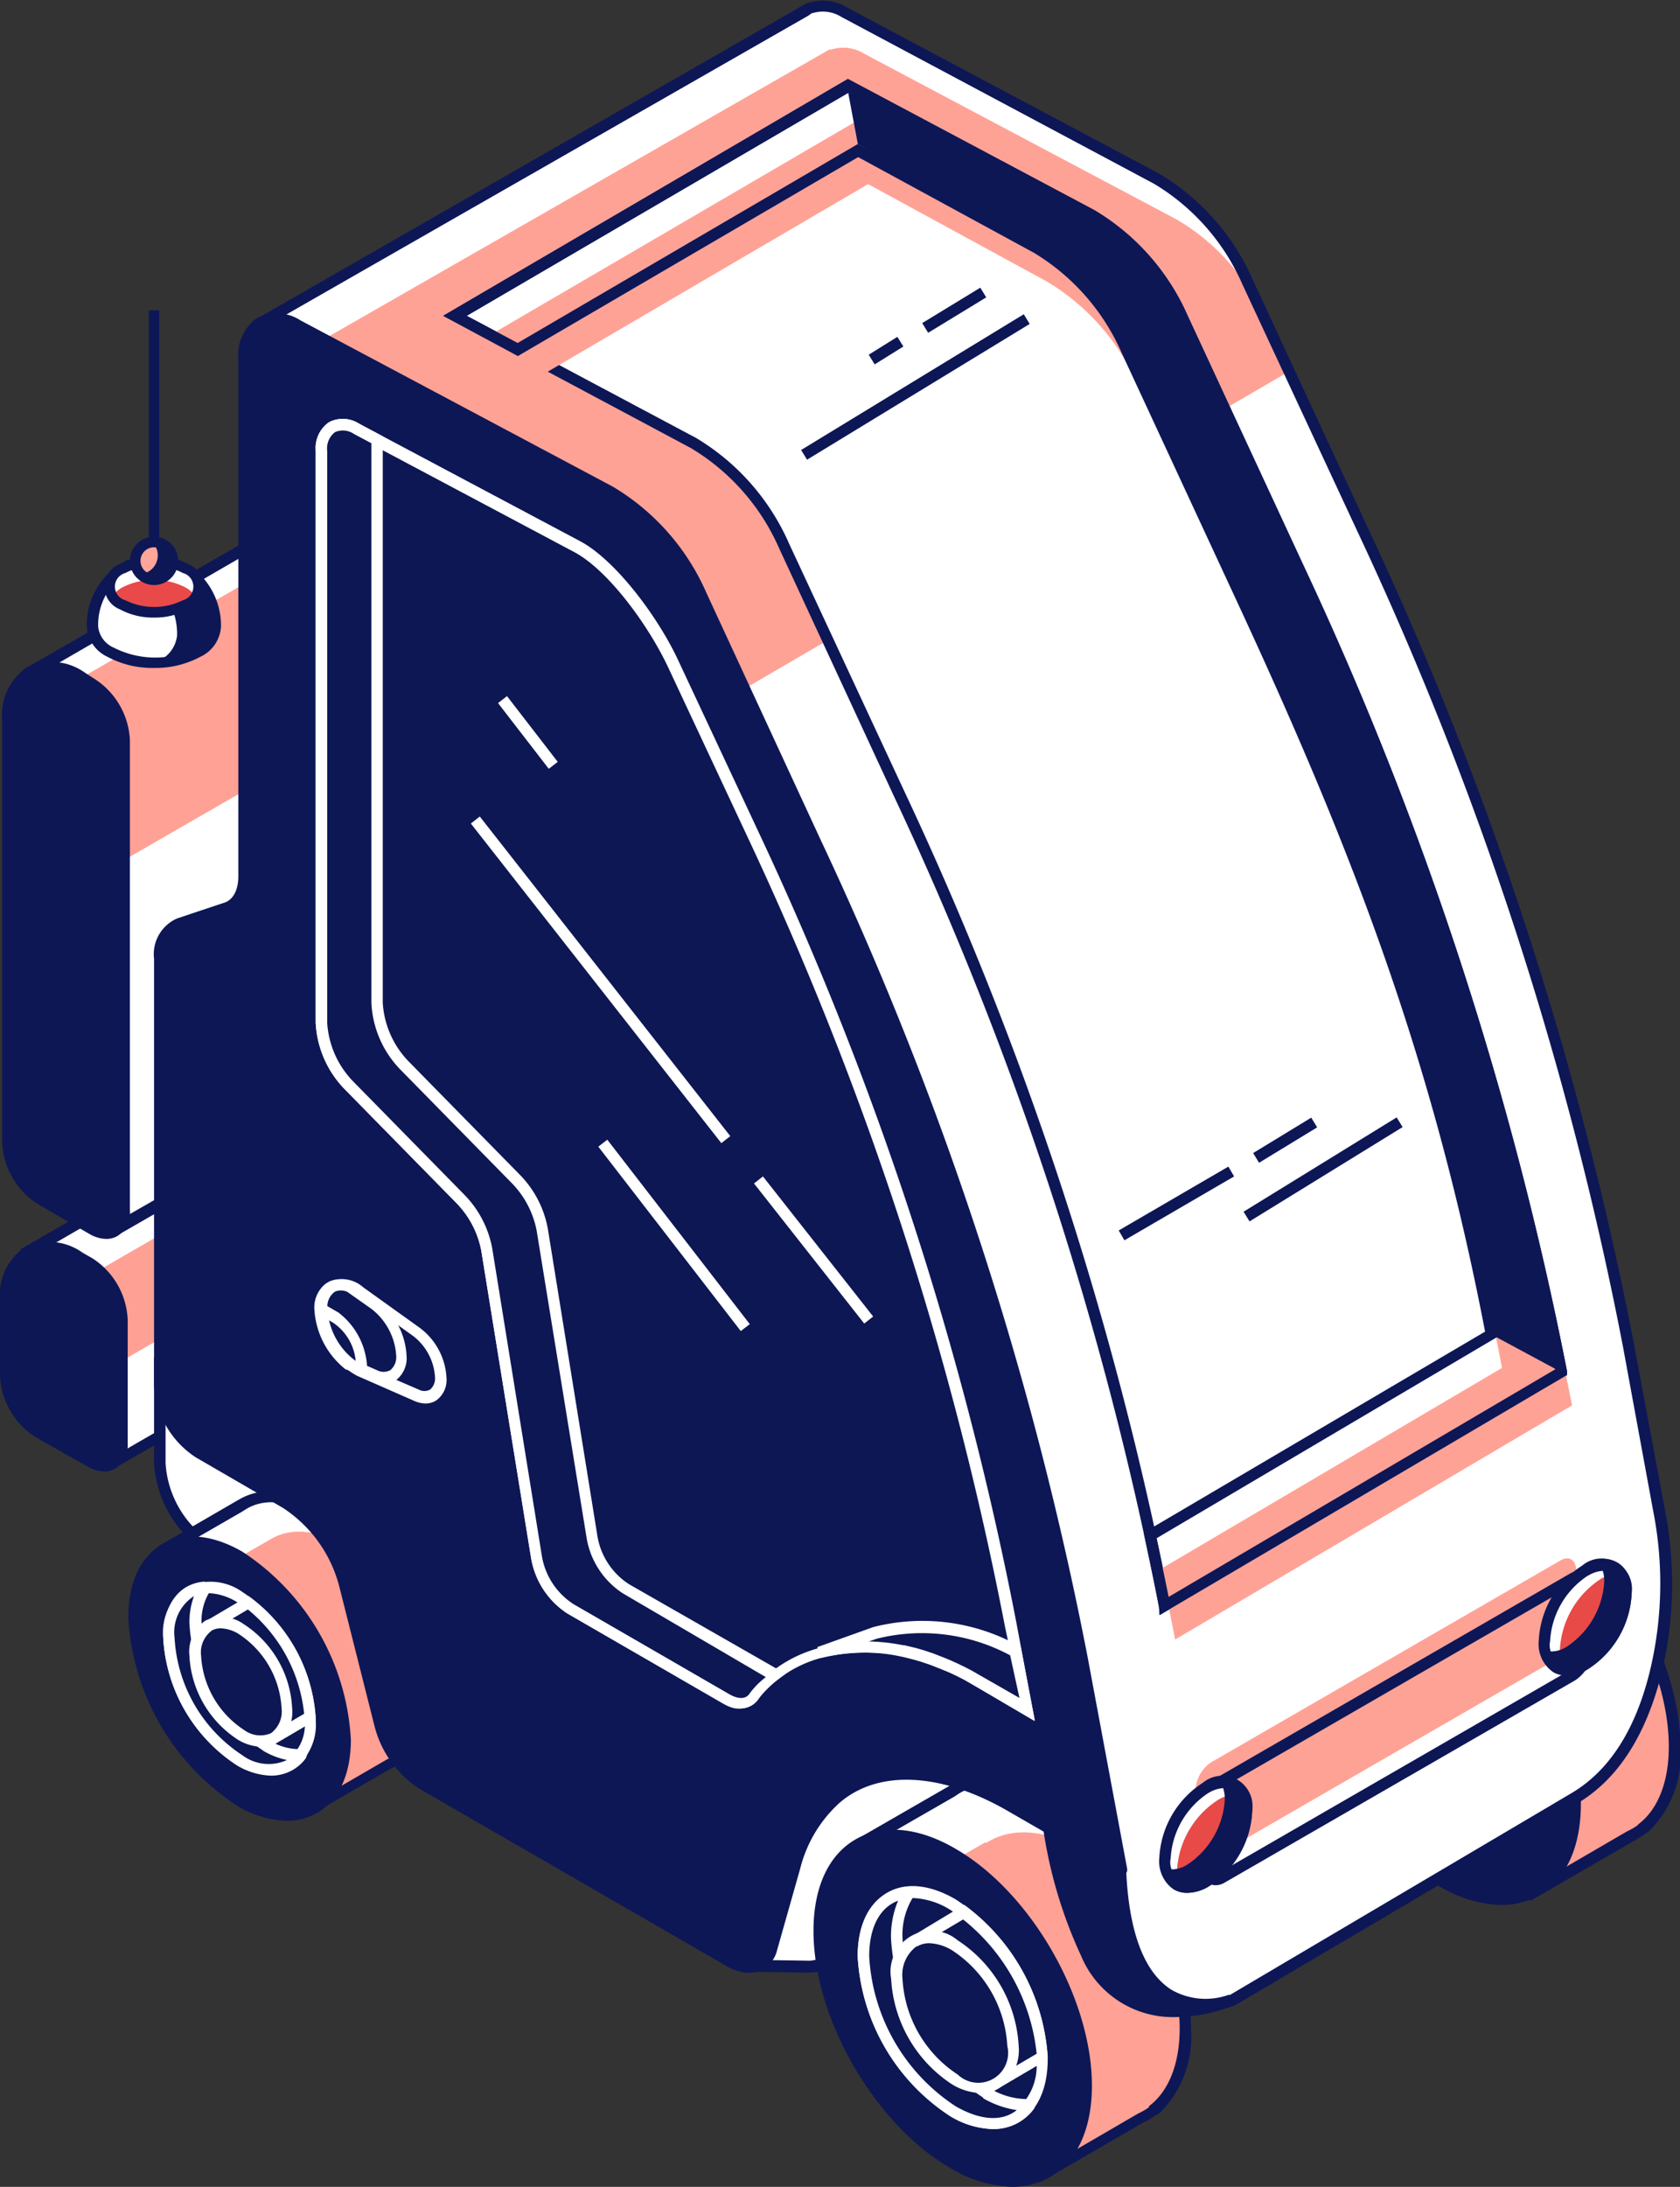 <?xml version="1.0" encoding="UTF-8"?> <svg xmlns="http://www.w3.org/2000/svg" viewBox="0 0 106.44 138.49"><rect x="0" y="0" width="106.44" height="138.49" fill="#333333" stroke="none"/> <defs> <style>.cls-1{fill:#fff;}.cls-2{fill:#ffa094;}.cls-3{fill:#0d1756;}.cls-4{fill:#0d1754;}.cls-5{fill:#ffa195;}.cls-6{fill:#ffa296;}.cls-7{fill:#0d1755;}.cls-8{fill:#e84a48;}.cls-9{fill:#0d1753;}.cls-10{fill:#e74a47;}.cls-11{fill:#e94a49;}.cls-12{fill:#ffa599;}</style> </defs> <title>Ресурс 1</title> <g id="Слой_2" data-name="Слой 2"> <g id="content"> <g id="illustration"> <g id="_Группа_" data-name="&lt;Группа&gt;"> <g id="_Группа_2" data-name="&lt;Группа&gt;"> <g id="_Группа_3" data-name="&lt;Группа&gt;"> <g id="_Группа_4" data-name="&lt;Группа&gt;"> <path id="_Контур_" data-name="&lt;Контур&gt;" class="cls-1" d="M1.81,79.24,26.33,65.09l.27-.15h0a3.38,3.38,0,0,1,3.17.39l.63.36a4.56,4.56,0,0,1,2.05,3.56v7.84a1.42,1.42,0,0,1-.63,1.34h0L7.29,92.55a.31.31,0,0,1-.47-.21c-.61-3.35-4.55-3-4.55-3.58S4,82.6,4,82.6Z"></path> <path id="_Контур_2" data-name="&lt;Контур&gt;" class="cls-2" d="M30.63,75.93,30,75.56a3.38,3.38,0,0,0-3.17-.39h0l-.27.15L3.44,88.65c.39-1.28.75-2.38.75-2.38L2,82.91,26.48,68.76l.27-.15h0a3.38,3.38,0,0,1,3.17.39l.63.36a4.56,4.56,0,0,1,2.05,3.56v5.91A4.62,4.62,0,0,0,30.63,75.93Z"></path> <path id="_Составной_контур_" data-name="&lt;Составной контур&gt;" class="cls-3" d="M6.85,92.89a.67.67,0,0,1-.38-.49c-.39-2.11-2.2-2.58-3.41-2.89-.67-.17-1.15-.3-1.15-.76a61.29,61.29,0,0,1,1.74-6.1L1.29,79.12,26.13,64.79l.31-.18A3.74,3.74,0,0,1,30,65l.63.36a5,5,0,0,1,2.23,3.87v7.84A1.78,1.78,0,0,1,32,78.74L7.47,92.86a.69.69,0,0,1-.34.09A.67.67,0,0,1,6.85,92.89ZM26.76,65.26l-.25.14-24.19,14,2.12,3.19-.05.17c-.68,2.12-1.63,5.2-1.74,5.93a6,6,0,0,0,.6.17c1.2.31,3.43.89,3.93,3.39L31.66,78.11a1.09,1.09,0,0,0,.44-1V69.25A4.21,4.21,0,0,0,30.22,66l-.63-.36a3.89,3.89,0,0,0-1.9-.59A2.1,2.1,0,0,0,26.76,65.26Z"></path> </g> <g id="_Группа_5" data-name="&lt;Группа&gt;"> <path id="_Контур_3" data-name="&lt;Контур&gt;" class="cls-4" d="M7.73,83.52v7.84c0,1.31-.92,1.84-2.05,1.19L2.41,90.66A4.54,4.54,0,0,1,.36,87.1V82.3c0-3,2.1-4.2,4.69-2.71l.63.36A4.54,4.54,0,0,1,7.73,83.52Z"></path> <path id="_Составной_контур_2" data-name="&lt;Составной контур&gt;" class="cls-3" d="M5.5,92.85,2.23,91A4.87,4.87,0,0,1,0,87.1V82.3A3.63,3.63,0,0,1,1.55,79a3.63,3.63,0,0,1,3.68.33l.63.36a4.87,4.87,0,0,1,2.23,3.87v7.84A1.78,1.78,0,0,1,7.31,93a1.41,1.41,0,0,1-.71.19A2.22,2.22,0,0,1,5.5,92.85ZM1.91,79.58A3,3,0,0,0,.72,82.3v4.8A4.21,4.21,0,0,0,2.6,90.34l3.26,1.88A1.11,1.11,0,0,0,7,92.37a1.11,1.11,0,0,0,.42-1V83.52A4.21,4.21,0,0,0,5.5,80.28l-.63-.36A3.91,3.91,0,0,0,3,79.32,2.05,2.05,0,0,0,1.91,79.58Z"></path> </g> </g> <g id="_Группа_6" data-name="&lt;Группа&gt;"> <path id="_Контур_4" data-name="&lt;Контур&gt;" class="cls-1" d="M59,108.47l12.08,10-6,3.56L64,121.37c-2.1-1.21-4-.9-4.87.8l-1.88,3.3c-.6,1.16-.53-.7-2-1.53l-3.86.64-3.57-.05-1.44-2.84-3.63-2.1L22.1,107.65a8.78,8.78,0,0,1-3.65-4.94c-.48-1.64-3.26-3.55-4.53-4.29l-.7-.41a6.83,6.83,0,0,1-3.09-5.35V86.51Z"></path> <path id="_Составной_контур_3" data-name="&lt;Составной контур&gt;" class="cls-3" d="M56.19,125.54a3.23,3.23,0,0,0-1-1.23l-3.79.62-3.79-.06-1.49-2.94-24.2-14a9.12,9.12,0,0,1-3.82-5.15c-.44-1.48-3-3.32-4.37-4.08l-.7-.41a7.24,7.24,0,0,1-3.27-5.66V85.95l49.37,22.2L71.69,118.5l-6.61,3.93-1.29-.74a3.87,3.87,0,0,0-2.95-.58,2.32,2.32,0,0,0-1.43,1.24l-1.87,3.28c-.09.18-.29.56-.64.57h0C56.56,126.19,56.39,125.89,56.19,125.54Zm8-4.48.92.53,5.36-3.19L58.8,108.78,10.49,87.06v5.6a6.44,6.44,0,0,0,2.91,5l.7.41c.17.1,4.07,2.37,4.7,4.5a8.37,8.37,0,0,0,3.48,4.73l24.39,14.08,1.39,2.74,3.29.05,4-.66.11.06a3.76,3.76,0,0,1,1.39,1.57l.07.12v0L58.78,122a3,3,0,0,1,1.86-1.59,3.32,3.32,0,0,1,.94-.13A5.21,5.21,0,0,1,64.15,121.05Z"></path> </g> <g id="_Группа_7" data-name="&lt;Группа&gt;"> <g id="_Группа_8" data-name="&lt;Группа&gt;"> <path id="_Контур_5" data-name="&lt;Контур&gt;" class="cls-1" d="M60.5,113.31h0c1.54-1,3.72-.91,6.13.49,4.67,2.7,8.46,9.26,8.46,14.66,0,2.45-.78,4.22-2.07,5.2h0l-.08,0a4,4,0,0,1-.69.4L66,137.73,61,132,54.36,121.1v-4.26Z"></path> <path id="_Контур_6" data-name="&lt;Контур&gt;" class="cls-5" d="M62.49,116.71c1.54-1,3.72-.91,6.13.49a15.64,15.64,0,0,1,4.31,3.86,16.84,16.84,0,0,1,2,7.55c0,2.45-.78,4.22-2.07,5.2h0l-.08,0a4,4,0,0,1-.69.4l-6.25,3.62-4.63-5.31-4.92-8.06v-4.26l6.14-3.53Z"></path> <path id="_Составной_контур_4" data-name="&lt;Составной контур&gt;" class="cls-3" d="M60.68,132.15,54,121.21v-4.57L60.32,113l.11-.06c1.72-1,4-.83,6.39.56,4.77,2.75,8.64,9.47,8.64,15a6.78,6.78,0,0,1-2,5.33v0l-.29.16a4.14,4.14,0,0,1-.72.42l-6.51,3.77Zm12.13,1.22c1.24-.94,1.93-2.68,1.93-4.91,0-5.27-3.71-11.71-8.28-14.34-2.22-1.28-4.26-1.46-5.76-.5l-.24.16,0,0-5.72,3.29v4l6.55,10.72,4.83,5.54,6-3.49a3.89,3.89,0,0,0,.66-.38h0Z"></path> </g> <g id="_Группа_9" data-name="&lt;Группа&gt;"> <g id="_Группа_10" data-name="&lt;Группа&gt;"> <path id="_Контур_7" data-name="&lt;Контур&gt;" class="cls-4" d="M51.9,122.31c0,5.4,3.79,12,8.46,14.66s8.46.51,8.46-4.89-3.79-12-8.46-14.66S51.9,116.91,51.9,122.31Z"></path> <path id="_Составной_контур_5" data-name="&lt;Составной контур&gt;" class="cls-3" d="M60.18,137.28c-4.76-2.75-8.64-9.47-8.64-15,0-2.74.94-4.8,2.66-5.79s4-.78,6.34.59c4.77,2.75,8.64,9.47,8.64,15,0,2.74-.94,4.8-2.66,5.79a4.7,4.7,0,0,1-2.38.62A8,8,0,0,1,60.18,137.28Zm-5.62-20.13c-1.48.86-2.3,2.69-2.3,5.17,0,5.27,3.71,11.71,8.28,14.34,2.14,1.24,4.14,1.45,5.62.59s2.3-2.69,2.3-5.16c0-5.27-3.71-11.71-8.28-14.34a7.34,7.34,0,0,0-3.6-1.11A4,4,0,0,0,54.55,117.15Z"></path> </g> <g id="_Группа_11" data-name="&lt;Группа&gt;"> <path id="_Контур_8" data-name="&lt;Контур&gt;" class="cls-4" d="M54.69,123.93a12.52,12.52,0,0,0,5.66,9.81c3.13,1.81,5.66.34,5.66-3.27a12.52,12.52,0,0,0-5.66-9.81C57.23,118.85,54.69,120.32,54.69,123.93Z"></path> <path id="_Составной_контур_6" data-name="&lt;Составной контур&gt;" class="cls-1" d="M60.18,134a12.93,12.93,0,0,1-5.84-10.12c0-1.88.65-3.29,1.84-4s2.74-.54,4.36.4a12.93,12.93,0,0,1,5.84,10.12c0,1.88-.65,3.29-1.84,4a3.27,3.27,0,0,1-1.66.43A5.5,5.5,0,0,1,60.18,134Zm-3.64-13.47a3.64,3.64,0,0,0-1.48,3.35,12.14,12.14,0,0,0,5.48,9.5,3.65,3.65,0,0,0,3.64.4,3.64,3.64,0,0,0,1.48-3.35,12.13,12.13,0,0,0-5.48-9.5,4.8,4.8,0,0,0-2.35-.73A2.56,2.56,0,0,0,56.53,120.57Z"></path> </g> <g id="_Группа_12" data-name="&lt;Группа&gt;"> <path id="_Контур_9" data-name="&lt;Контур&gt;" class="cls-4" d="M57.6,119.89a4.81,4.81,0,0,0-.79,2.87,12.52,12.52,0,0,0,5.66,9.81,4.92,4.92,0,0,0,2.76.76c-1,1.35-2.8,1.6-4.87.4a12.52,12.52,0,0,1-5.66-9.81C54.69,121.47,55.87,120,57.6,119.89Z"></path> <path id="_Составной_контур_7" data-name="&lt;Составной контур&gt;" class="cls-1" d="M60.18,134a12.93,12.93,0,0,1-5.84-10.12c0-2.57,1.24-4.25,3.24-4.39l.54.27-.22.31a4.49,4.49,0,0,0-.72,2.65,12.13,12.13,0,0,0,5.48,9.5,4.59,4.59,0,0,0,2.56.71l.45-.21-.13.79a3.15,3.15,0,0,1-2.64,1.32A5.49,5.49,0,0,1,60.18,134Zm2.11-1.16a12.93,12.93,0,0,1-5.84-10.12,5.84,5.84,0,0,1,.45-2.35c-1.16.43-1.83,1.69-1.83,3.52a12.14,12.14,0,0,0,5.48,9.5c1.53.88,2.92,1,3.87.24A6,6,0,0,1,62.29,132.88Z"></path> </g> <g id="_Группа_13" data-name="&lt;Группа&gt;"> <path id="_Контур_10" data-name="&lt;Контур&gt;" class="cls-4" d="M66,130.26,63.11,132l-5.23-8.71a.23.23,0,0,1,.08-.31l3.11-1.84A12.72,12.72,0,0,1,66,130.26Z"></path> <path id="_Составной_контур_8" data-name="&lt;Составной контур&gt;" class="cls-1" d="M57.57,123.44a.59.59,0,0,1,.2-.81l3.32-2,.19.14a13,13,0,0,1,5.1,9.44v.21l-3.4,2Zm3.48-1.9-2.79,1.65,5,8.29,2.42-1.42A12.53,12.53,0,0,0,61,121.54Z"></path> </g> <g id="_Группа_14" data-name="&lt;Группа&gt;"> <path id="_Контур_11" data-name="&lt;Контур&gt;" class="cls-4" d="M56.82,125.35a8.13,8.13,0,0,0,3.68,6.37c2,1.17,3.68.22,3.68-2.12a8.13,8.13,0,0,0-3.68-6.37C58.47,122.05,56.82,123,56.82,125.35Z"></path> <path id="_Составной_контур_9" data-name="&lt;Составной контур&gt;" class="cls-1" d="M60.32,132a8.54,8.54,0,0,1-3.86-6.68,2.59,2.59,0,0,1,4.22-2.44,8.54,8.54,0,0,1,3.86,6.68,2.92,2.92,0,0,1-1.26,2.69,2.24,2.24,0,0,1-1.14.3A3.7,3.7,0,0,1,60.32,132Zm-2.24-8.75a2.25,2.25,0,0,0-.9,2.07,7.74,7.74,0,0,0,3.5,6.06,1.89,1.89,0,0,0,3.14-1.81,7.74,7.74,0,0,0-3.5-6.06,3,3,0,0,0-1.46-.45A1.54,1.54,0,0,0,58.08,123.28Z"></path> </g> </g> </g> <g id="_Группа_15" data-name="&lt;Группа&gt;"> <g id="_Группа_16" data-name="&lt;Группа&gt;"> <path id="_Контур_12" data-name="&lt;Контур&gt;" class="cls-2" d="M91.48,95.47h0c1.54-1,3.72-.91,6.13.49,4.67,2.7,8.46,9.26,8.46,14.66,0,2.45-.78,4.22-2.07,5.2h0l-.08,0a4,4,0,0,1-.69.4L97,119.88l-5-5.76-6.64-10.86V99Z"></path> <path id="_Составной_контур_10" data-name="&lt;Составной контур&gt;" class="cls-3" d="M91.67,114.31,85,103.36V98.79l6.33-3.64.12-.06c1.72-1,4-.83,6.38.56,4.77,2.75,8.64,9.47,8.64,15a6.79,6.79,0,0,1-2,5.33l-1,.63.72-.42a4.17,4.17,0,0,1-.72.42l-6.51,3.77Zm12.13,1.22c1.24-.94,1.93-2.68,1.93-4.91,0-5.27-3.71-11.71-8.28-14.34-2.22-1.28-4.26-1.46-5.76-.5l-.25.16v0L85.7,99.21v4l6.55,10.72,4.83,5.54,6-3.49a4,4,0,0,0,.66-.38h0Z"></path> </g> <g id="_Группа_17" data-name="&lt;Группа&gt;"> <g id="_Группа_18" data-name="&lt;Группа&gt;"> <path id="_Контур_13" data-name="&lt;Контур&gt;" class="cls-4" d="M82.88,104.47c0,5.4,3.79,12,8.46,14.66s8.46.51,8.46-4.89-3.79-12-8.46-14.66S82.88,99.07,82.88,104.47Z"></path> <path id="_Составной_контур_11" data-name="&lt;Составной контур&gt;" class="cls-3" d="M91.16,119.43c-4.76-2.75-8.64-9.47-8.64-15,0-2.74.94-4.8,2.66-5.79s4-.78,6.34.59c4.77,2.75,8.64,9.47,8.64,15,0,2.74-.94,4.8-2.66,5.79a4.7,4.7,0,0,1-2.38.62A8,8,0,0,1,91.16,119.43ZM85.54,99.3c-1.48.86-2.3,2.69-2.3,5.17,0,5.27,3.71,11.71,8.28,14.34,2.14,1.24,4.14,1.45,5.62.59s2.3-2.69,2.3-5.16c0-5.27-3.71-11.71-8.28-14.34a7.34,7.34,0,0,0-3.6-1.11A4,4,0,0,0,85.54,99.3Z"></path> </g> <g id="_Группа_19" data-name="&lt;Группа&gt;"> <path id="_Контур_14" data-name="&lt;Контур&gt;" class="cls-1" d="M85.68,106.08a12.52,12.52,0,0,0,5.66,9.81c3.13,1.81,5.66.34,5.66-3.27a12.52,12.52,0,0,0-5.66-9.81C88.21,101,85.68,102.47,85.68,106.08Z"></path> <path id="_Составной_контур_12" data-name="&lt;Составной контур&gt;" class="cls-3" d="M91.16,116.2a12.94,12.94,0,0,1-5.84-10.12c0-1.88.65-3.29,1.84-4s2.74-.54,4.37.4a12.93,12.93,0,0,1,5.84,10.12c0,1.88-.65,3.29-1.84,4a3.26,3.26,0,0,1-1.66.43A5.5,5.5,0,0,1,91.16,116.2Zm-3.64-13.47A3.64,3.64,0,0,0,86,106.08a12.14,12.14,0,0,0,5.48,9.5,3.1,3.1,0,0,0,5.12-3,12.13,12.13,0,0,0-5.48-9.5,4.79,4.79,0,0,0-2.35-.73A2.56,2.56,0,0,0,87.52,102.73Z"></path> </g> <g id="_Группа_20" data-name="&lt;Группа&gt;"> <path id="_Контур_15" data-name="&lt;Контур&gt;" class="cls-1" d="M88.58,102a4.81,4.81,0,0,0-.79,2.87,12.52,12.52,0,0,0,5.66,9.81,4.92,4.92,0,0,0,2.76.76c-1,1.35-2.8,1.6-4.87.4a12.52,12.52,0,0,1-5.66-9.81C85.68,103.62,86.85,102.17,88.58,102Z"></path> <path id="_Составной_контур_13" data-name="&lt;Составной контур&gt;" class="cls-3" d="M91.16,116.2a12.93,12.93,0,0,1-5.84-10.12c0-2.57,1.24-4.25,3.24-4.39l.77-.05-.46.63a4.48,4.48,0,0,0-.72,2.65,12.14,12.14,0,0,0,5.48,9.5,4.6,4.6,0,0,0,2.56.71l.77-.05-.46.63A3.15,3.15,0,0,1,93.86,117,5.49,5.49,0,0,1,91.16,116.2ZM93.27,115a12.94,12.94,0,0,1-5.84-10.12,5.82,5.82,0,0,1,.45-2.35c-1.16.43-1.83,1.69-1.83,3.52a12.14,12.14,0,0,0,5.48,9.5c1.53.88,2.92,1,3.87.24A6,6,0,0,1,93.27,115Z"></path> </g> <g id="_Группа_21" data-name="&lt;Группа&gt;"> <path id="_Контур_16" data-name="&lt;Контур&gt;" class="cls-1" d="M97,112.41l-2.91,1.71-5.23-8.71a.23.23,0,0,1,.08-.31L92,103.26A12.72,12.72,0,0,1,97,112.41Z"></path> <path id="_Составной_контур_14" data-name="&lt;Составной контур&gt;" class="cls-3" d="M88.55,105.6a.59.59,0,0,1,.2-.81l3.32-2,.19.14a13,13,0,0,1,5.1,9.44v.21l-3.4,2ZM92,103.69l-2.79,1.65,5,8.29,2.42-1.42A12.53,12.53,0,0,0,92,103.69Z"></path> </g> <g id="_Группа_22" data-name="&lt;Группа&gt;"> <path id="_Контур_17" data-name="&lt;Контур&gt;" class="cls-1" d="M87.8,107.5a8.13,8.13,0,0,0,3.68,6.37c2,1.17,3.68.22,3.68-2.12a8.13,8.13,0,0,0-3.68-6.37C89.45,104.21,87.8,105.16,87.8,107.5Z"></path> <path id="_Составной_контур_15" data-name="&lt;Составной контур&gt;" class="cls-3" d="M91.3,114.18a8.54,8.54,0,0,1-3.86-6.68,2.59,2.59,0,0,1,4.22-2.44,8.54,8.54,0,0,1,3.86,6.68,2.92,2.92,0,0,1-1.26,2.69,2.25,2.25,0,0,1-1.14.29A3.7,3.7,0,0,1,91.3,114.18Zm-2.24-8.75a2.25,2.25,0,0,0-.9,2.07,7.74,7.74,0,0,0,3.5,6.06,1.89,1.89,0,0,0,3.14-1.81,7.74,7.74,0,0,0-3.5-6.06,3,3,0,0,0-1.46-.46A1.54,1.54,0,0,0,89.06,105.43Z"></path> </g> </g> </g> <g id="_Группа_23" data-name="&lt;Группа&gt;"> <g id="_Группа_24" data-name="&lt;Группа&gt;"> <path id="_Контур_18" data-name="&lt;Контур&gt;" class="cls-1" d="M15.28,95.33h0c1.22-.78,2.94-.72,4.85.39a14.79,14.79,0,0,1,6.69,11.59,4.93,4.93,0,0,1-1.64,4.11h0l-.06,0a3.17,3.17,0,0,1-.54.31l-4.94,2.86-4-4.56-5.25-8.58V98.12Z"></path> <path id="_Контур_19" data-name="&lt;Контур&gt;" class="cls-2" d="M17.08,97.52c1.22-.78,2.94-.72,4.85.39a12.6,12.6,0,0,1,3.64,3.36,13.17,13.17,0,0,1,1.5,5.74,4.93,4.93,0,0,1-1.64,4.11h0l-.06,0a3.18,3.18,0,0,1-.54.31l-4.94,2.86L16,109.84l-3.77-6.17V100.3l4.86-2.79Z"></path> <path id="_Составной_контур_16" data-name="&lt;Составной контур&gt;" class="cls-3" d="M15.36,110.26l-5.3-8.67V97.91l5-2.9.11-.06c1.39-.81,3.19-.66,5.11.45a15.21,15.21,0,0,1,6.87,11.9,5.47,5.47,0,0,1-1.59,4.24v0l-.27.15a3.33,3.33,0,0,1-.57.34l-5.2,3Zm9.61.86a4.62,4.62,0,0,0,1.49-3.82A14.41,14.41,0,0,0,20,96c-1.72-1-3.31-1.14-4.47-.39l-.24.15h0l-4.44,2.56v3.06l5.16,8.45,3.78,4.33,4.71-2.73a2.82,2.82,0,0,0,.48-.28l0,0Z"></path> </g> <g id="_Группа_25" data-name="&lt;Группа&gt;"> <g id="_Группа_26" data-name="&lt;Группа&gt;"> <path id="_Контур_20" data-name="&lt;Контур&gt;" class="cls-4" d="M8.48,102.44A14.79,14.79,0,0,0,15.17,114c3.69,2.13,6.69.4,6.69-3.86a14.79,14.79,0,0,0-6.69-11.59C11.47,96.45,8.48,98.18,8.48,102.44Z"></path> <path id="_Составной_контур_17" data-name="&lt;Составной контур&gt;" class="cls-3" d="M15,114.34a15.2,15.2,0,0,1-6.87-11.9c0-2.2.76-3.85,2.14-4.64s3.19-.63,5.09.47a15.21,15.21,0,0,1,6.87,11.9c0,2.2-.76,3.85-2.14,4.64a3.8,3.8,0,0,1-1.92.5A6.43,6.43,0,0,1,15,114.34ZM10.62,98.43c-1.15.66-1.78,2.09-1.78,4a14.41,14.41,0,0,0,6.51,11.27c1.67,1,3.22,1.13,4.37.47s1.78-2.09,1.78-4A14.41,14.41,0,0,0,15,98.89,5.73,5.73,0,0,0,12.18,98,3.09,3.09,0,0,0,10.62,98.43Z"></path> </g> <g id="_Группа_27" data-name="&lt;Группа&gt;"> <path id="_Контур_21" data-name="&lt;Контур&gt;" class="cls-4" d="M10.69,103.72a9.9,9.9,0,0,0,4.48,7.75c2.47,1.43,4.48.27,4.48-2.58a9.9,9.9,0,0,0-4.48-7.75C12.69,99.71,10.69,100.87,10.69,103.72Z"></path> <path id="_Составной_контур_18" data-name="&lt;Составной контур&gt;" class="cls-1" d="M15,111.79a10.31,10.31,0,0,1-4.66-8.07,3.48,3.48,0,0,1,1.49-3.21,3.48,3.48,0,0,1,3.53.31A10.31,10.31,0,0,1,20,108.89a3.49,3.49,0,0,1-1.49,3.21,2.66,2.66,0,0,1-1.35.35A4.43,4.43,0,0,1,15,111.79Zm-2.8-10.65a2.81,2.81,0,0,0-1.13,2.59,9.51,9.51,0,0,0,4.3,7.44,2.81,2.81,0,0,0,2.8.31,2.81,2.81,0,0,0,1.13-2.59,9.51,9.51,0,0,0-4.3-7.44,3.72,3.72,0,0,0-1.82-.56A2,2,0,0,0,12.18,101.14Z"></path> </g> <g id="_Группа_28" data-name="&lt;Группа&gt;"> <path id="_Контур_22" data-name="&lt;Контур&gt;" class="cls-4" d="M13,100.53a3.8,3.8,0,0,0-.63,2.27,9.89,9.89,0,0,0,4.48,7.75,3.89,3.89,0,0,0,2.18.6c-.78,1.07-2.21,1.26-3.85.32a9.9,9.9,0,0,1-4.48-7.75C10.69,101.78,11.62,100.63,13,100.53Z"></path> <path id="_Составной_контур_19" data-name="&lt;Составной контур&gt;" class="cls-1" d="M15,111.78a10.31,10.31,0,0,1-4.66-8.07c0-2.08,1-3.44,2.63-3.55l.36.36,0,.21a3.48,3.48,0,0,0-.56,2.05,9.51,9.51,0,0,0,4.3,7.44,3.61,3.61,0,0,0,2,.55l.65-.37-.34.94a2.56,2.56,0,0,1-2.14,1.07A4.42,4.42,0,0,1,15,111.78Zm1.67-.92A10.31,10.31,0,0,1,12,102.8a4.83,4.83,0,0,1,.29-1.72,2.72,2.72,0,0,0-1.23,2.64,9.51,9.51,0,0,0,4.3,7.44,2.78,2.78,0,0,0,2.82.3A5,5,0,0,1,16.65,110.86Z"></path> </g> <g id="_Группа_29" data-name="&lt;Группа&gt;"> <path id="_Контур_23" data-name="&lt;Контур&gt;" class="cls-4" d="M19.64,108.73l-2.3,1.35-4.14-6.88a.18.18,0,0,1,.06-.25l2.46-1.45A10.05,10.05,0,0,1,19.64,108.73Z"></path> <path id="_Составной_контур_20" data-name="&lt;Составной контур&gt;" class="cls-1" d="M12.89,103.38a.54.54,0,0,1,.19-.74l2.66-1.57.19.14A10.37,10.37,0,0,1,20,108.72v.21l-2.79,1.64Zm2.81-1.45-2.1,1.24,3.86,6.42,1.81-1.06A9.84,9.84,0,0,0,15.7,101.92Z"></path> </g> <g id="_Группа_30" data-name="&lt;Группа&gt;"> <path id="_Контур_24" data-name="&lt;Контур&gt;" class="cls-4" d="M12.37,104.84a6.43,6.43,0,0,0,2.91,5c1.61.93,2.91.18,2.91-1.68a6.43,6.43,0,0,0-2.91-5C13.67,102.24,12.37,103,12.37,104.84Z"></path> <path id="_Составной_контур_21" data-name="&lt;Составной контур&gt;" class="cls-1" d="M15.1,110.19A6.73,6.73,0,0,1,12,104.84a2.38,2.38,0,0,1,1-2.2,2.38,2.38,0,0,1,2.42.2,6.73,6.73,0,0,1,3.09,5.35,2.38,2.38,0,0,1-1,2.19,1.85,1.85,0,0,1-.94.24A3,3,0,0,1,15.1,110.19Zm-1.69-6.92a1.71,1.71,0,0,0-.67,1.57,6,6,0,0,0,2.73,4.72,1.71,1.71,0,0,0,1.7.2,1.71,1.71,0,0,0,.67-1.57,6,6,0,0,0-2.73-4.72,2.29,2.29,0,0,0-1.12-.35A1.14,1.14,0,0,0,13.4,103.27Z"></path> </g> </g> </g> <g id="_Группа_31" data-name="&lt;Группа&gt;"> <path id="_Контур_25" data-name="&lt;Контур&gt;" class="cls-4" d="M78.1,126.65s-6.46,3-9.29-3a29,29,0,0,1-2.66-11.92l7.37,2.91Z"></path> <path id="_Составной_контур_22" data-name="&lt;Составной контур&gt;" class="cls-3" d="M68.49,123.85a29.09,29.09,0,0,1-2.7-12.09v-.51l8,3.15,4.75,12.43-.31.14a10.08,10.08,0,0,1-3.75.77A6.3,6.3,0,0,1,68.49,123.85ZM73.25,115l-6.73-2.65a29.11,29.11,0,0,0,2.62,11.23c2.33,4.88,7.21,3.4,8.5,2.91Z"></path> </g> <g id="_Группа_32" data-name="&lt;Группа&gt;"> <path id="_Составной_контур_23" data-name="&lt;Составной контур&gt;" class="cls-1" d="M16.48,20.46,33.3,44.13,44.74,66.64v1.23a5.45,5.45,0,0,0,2.46,4.26l.47.27,23.4,46.06c.49,11,7,8.2,7,8.2l21.64-12.78c2.94-1.74,4.44-5,5.2-8.07a24.22,24.22,0,0,0,.18-10.23l-1.93-10.33A220.21,220.21,0,0,0,86.31,33.5L79,17.81a14.3,14.3,0,0,0-5.75-6.53L53.49.76A2.55,2.55,0,0,0,51.37.49l-.11,0s-.2.11-.28.16Z"></path> <path id="_Контур_26" data-name="&lt;Контур&gt;" class="cls-6" d="M36.21,50l-1.63-3.22-.1-.15L33.3,44.31,18.08,22.88,52.26,3.3c.08-.05.28-.16.28-.16l.11,0a2.55,2.55,0,0,1,2.12.27L74.55,13.9a13.43,13.43,0,0,1,4.82,4.81l2.25,4.84Z"></path> <path id="_Составной_контур_24" data-name="&lt;Составной контур&gt;" class="cls-3" d="M73.92,126.63c-1.93-1.22-3-3.94-3.21-8.08L47.39,72.65,47,72.44a5.84,5.84,0,0,1-2.64-4.57V66.73L33,44.34,16,20.34,50.8.38a3.55,3.55,0,0,1,.35-.2l.09,0a2.9,2.9,0,0,1,2.42.29L73.45,11a14.64,14.64,0,0,1,5.91,6.69l7.28,15.69a219.41,219.41,0,0,1,16.9,51.82l1.93,10.33a24.43,24.43,0,0,1-.18,10.38c-1,4-2.79,6.78-5.36,8.3L78.24,127a5.22,5.22,0,0,1-1.87.34A4.53,4.53,0,0,1,73.92,126.63Zm4-.29,21.64-12.78c2.41-1.42,4.1-4.06,5-7.85a23.72,23.72,0,0,0,.17-10.08L102.83,85.3A218.74,218.74,0,0,0,86,33.65L78.71,18a13.9,13.9,0,0,0-5.59-6.36L53.32,1.08A2.21,2.21,0,0,0,51.49.83h-.05L51.2,1,17,20.57,33.63,44,45.06,66.48l0,.08v1.31a5.12,5.12,0,0,0,2.28,3.94l.56.32,23.45,46.15,0,.15c.17,3.93,1.14,6.48,2.87,7.58a4.34,4.34,0,0,0,3.62.32Z"></path> </g> <g id="_Группа_33" data-name="&lt;Группа&gt;"> <g id="_Группа_34" data-name="&lt;Группа&gt;"> <path id="_Контур_27" data-name="&lt;Контур&gt;" class="cls-1" d="M2,42.55,26.48,28.4l.27-.15h0a3.38,3.38,0,0,1,3.17.39l.63.36a4.56,4.56,0,0,1,2.05,3.56V62.36A1.42,1.42,0,0,1,32,63.7h0L7.44,77.82A.31.31,0,0,1,7,77.61c-.61-3.35-4.55-24.94-4.55-25.54s1.78-6.15,1.78-6.15Z"></path> <path id="_Контур_28" data-name="&lt;Контур&gt;" class="cls-5" d="M1.73,44.9,26.26,30.75l.27-.15h0a3.38,3.38,0,0,1,3.17.4l.63.36a4.56,4.56,0,0,1,2.05,3.56V55.63a3.78,3.78,0,0,0-1-.93l-.63-.36a3.38,3.38,0,0,0-3.17-.4h0c-.09,0-.18-10.74-.27-10.68L4.44,56.44c-1.14-6.29-2.25-1.7-2.25-2C2.2,53.76,4,48.26,4,48.26Z"></path> <path id="_Составной_контур_25" data-name="&lt;Составной контур&gt;" class="cls-3" d="M7,78.16a.67.67,0,0,1-.38-.49c-1.37-7.5-4.56-25-4.56-25.61A61.27,61.27,0,0,1,3.79,46L1.44,42.43,26.28,28.1l.31-.18a3.74,3.74,0,0,1,3.51.41l.63.36A5,5,0,0,1,33,32.57V62.36A1.78,1.78,0,0,1,32.15,64L7.62,78.13a.69.69,0,0,1-.34.09A.67.67,0,0,1,7,78.16ZM26.9,28.57l-.25.14-24.19,14,2.12,3.19L4.53,46c-.73,2.26-1.76,5.63-1.76,6,0,.6,2.46,14.05,4.54,25.41L31.8,63.38a1.09,1.09,0,0,0,.44-1V32.57a4.21,4.21,0,0,0-1.87-3.24L29.74,29a3.89,3.89,0,0,0-1.9-.59A2.1,2.1,0,0,0,26.9,28.57Z"></path> </g> <g id="_Группа_35" data-name="&lt;Группа&gt;"> <path id="_Контур_29" data-name="&lt;Контур&gt;" class="cls-4" d="M7.88,46.83V76.63c0,1.31-.92,1.84-2.05,1.19L2.56,75.93A4.54,4.54,0,0,1,.51,72.37V45.62c0-3,2.1-4.2,4.69-2.71l.63.36A4.54,4.54,0,0,1,7.88,46.83Z"></path> <path id="_Составной_контур_26" data-name="&lt;Составной контур&gt;" class="cls-3" d="M5.64,78.13,2.38,76.24A4.87,4.87,0,0,1,.14,72.37V45.62A3.63,3.63,0,0,1,1.7,42.27a3.63,3.63,0,0,1,3.68.33L6,43a4.87,4.87,0,0,1,2.23,3.87V76.63a1.78,1.78,0,0,1-.78,1.64,1.41,1.41,0,0,1-.71.19A2.22,2.22,0,0,1,5.64,78.13ZM2.06,42.9A3,3,0,0,0,.87,45.62V72.37a4.21,4.21,0,0,0,1.87,3.24L6,77.5a1.1,1.1,0,0,0,1.09.14,1.11,1.11,0,0,0,.42-1V46.83a4.21,4.21,0,0,0-1.87-3.24L5,43.23a3.91,3.91,0,0,0-1.91-.59A2.06,2.06,0,0,0,2.06,42.9Z"></path> </g> </g> <g id="_Группа_36" data-name="&lt;Группа&gt;"> <path id="_Контур_30" data-name="&lt;Контур&gt;" class="cls-7" d="M71.07,118.45l-2.5-13.36A220.21,220.21,0,0,0,51.69,53.35L44.42,37.67a14.3,14.3,0,0,0-5.75-6.53L18.87,20.61c-1.91-1-3.41-.07-3.41,2.13V55.51a1.93,1.93,0,0,1-1.12,2l-3,1a2.12,2.12,0,0,0-1.23,2.21v27A5.43,5.43,0,0,0,12.58,92l5.53,3.19a8.85,8.85,0,0,1,3.74,5.25l2.22,8.79A6.32,6.32,0,0,0,26.75,113l19.42,11.21c1.27.73,2.38.4,2.72-.81l1.46-5.15a8.73,8.73,0,0,1,2.58-4.32c2.68-2.33,6.86-2,11.16.5Z"></path> <path id="_Составной_контур_27" data-name="&lt;Составной контур&gt;" class="cls-3" d="M46,124.49,26.57,113.28a6.7,6.7,0,0,1-2.85-4l-2.22-8.79a8.47,8.47,0,0,0-3.58-5L12.4,92.29a5.85,5.85,0,0,1-2.64-4.57v-27a2.47,2.47,0,0,1,1.47-2.56l3-1c.55-.19.87-.8.87-1.68V22.74a2.86,2.86,0,0,1,1.19-2.6,2.75,2.75,0,0,1,2.75.15L38.83,30.82a14.64,14.64,0,0,1,5.91,6.69L52,53.2A219.4,219.4,0,0,1,68.92,105l2.49,13.33a.37.37,0,0,1-.56.39l-6.94-4c-4.26-2.48-8.28-2.68-10.74-.53a8.34,8.34,0,0,0-2.47,4.14l-1.46,5.15a1.91,1.91,0,0,1-1.1,1.33,1.86,1.86,0,0,1-.7.13A2.93,2.93,0,0,1,46,124.49Zm18.28-10.41,6.29,3.66-2.35-12.58A218.73,218.73,0,0,0,51.37,53.5L44.09,37.82a13.91,13.91,0,0,0-5.59-6.36L18.7,20.93a2.07,2.07,0,0,0-2-.17,2.18,2.18,0,0,0-.84,2V55.51a2.29,2.29,0,0,1-1.37,2.36l-3,1c-.62.21-1,.89-1,1.87v27a5,5,0,0,0,2.28,3.94l5.53,3.19a9.23,9.23,0,0,1,3.91,5.48l2.22,8.79a5.94,5.94,0,0,0,2.51,3.53l19.42,11.21a1.78,1.78,0,0,0,1.52.26,1.22,1.22,0,0,0,.68-.85L50,118.12a9,9,0,0,1,2.69-4.49A7.05,7.05,0,0,1,57.43,112,13.92,13.92,0,0,1,64.28,114.08Z"></path> </g> <g id="_Группа_37" data-name="&lt;Группа&gt;"> <path id="_Контур_31" data-name="&lt;Контур&gt;" class="cls-4" d="M20.35,28.54c0-1.43,1-2,2.22-1.39l14,7.44c2.19,1.16,4.84,4.75,6.14,7.53l5,10.68A213.26,213.26,0,0,1,64,102.92l1,5.34-3.64-2.12a12.45,12.45,0,0,0-9.52-1.44,7.91,7.91,0,0,0-4.09,2.66c-.34.58-1,.66-1.78.23l-9.9-5.72A4.87,4.87,0,0,1,34,98.64L30.84,79.13a6.21,6.21,0,0,0-1.67-3.22l-7-7.13a6.18,6.18,0,0,1-1.79-4Z"></path> <path id="_Составной_контур_28" data-name="&lt;Составной контур&gt;" class="cls-1" d="M61.24,106.46A12.14,12.14,0,0,0,52,105a7.58,7.58,0,0,0-3.88,2.5,1.54,1.54,0,0,1-2.27.36l-9.9-5.72a5.21,5.21,0,0,1-2.3-3.49L30.49,79.19a5.89,5.89,0,0,0-1.57-3l-7-7.13A6.5,6.5,0,0,1,20,64.76V28.54a2,2,0,0,1,.84-1.8,1.91,1.91,0,0,1,1.91.09l14,7.44c2.26,1.2,5,4.86,6.29,7.7l5,10.68a212.53,212.53,0,0,1,16.37,50.19L65.56,109Zm-40-79.1a1.3,1.3,0,0,0-.49,1.18V64.76a5.83,5.83,0,0,0,1.69,3.77l7,7.13a6.55,6.55,0,0,1,1.77,3.42l3.15,19.51a4.51,4.51,0,0,0,2,3l9.9,5.72c.21.12.94.48,1.28-.1a8.27,8.27,0,0,1,4.31-2.83,12.83,12.83,0,0,1,9.79,1.48l3,1.72L63.67,103A211.84,211.84,0,0,0,47.36,53l-5-10.68c-1.27-2.73-3.85-6.24-6-7.37l-14-7.44a1.68,1.68,0,0,0-.77-.22A.83.83,0,0,0,21.2,27.36Z"></path> </g> <g id="_Группа_38" data-name="&lt;Группа&gt;"> <g id="_Группа_39" data-name="&lt;Группа&gt;"> <path id="_Контур_32" data-name="&lt;Контур&gt;" class="cls-4" d="M22.57,27.15l1.31.69V63.5a6.18,6.18,0,0,0,1.79,4l7,7.13a6.21,6.21,0,0,1,1.67,3.22l3.15,19.51a4.87,4.87,0,0,0,2.13,3.23l9.47,5.47a5.85,5.85,0,0,0-1.31,1.28c-.34.58-1,.66-1.78.23l-9.9-5.72A4.87,4.87,0,0,1,34,98.64L30.84,79.13a6.21,6.21,0,0,0-1.67-3.22l-7-7.13a6.18,6.18,0,0,1-1.79-4V28.54C20.35,27.11,21.33,26.49,22.57,27.15Z"></path> <path id="_Составной_контур_29" data-name="&lt;Составной контур&gt;" class="cls-1" d="M45.85,107.91l-9.9-5.72a5.21,5.21,0,0,1-2.3-3.49L30.49,79.19a5.89,5.89,0,0,0-1.57-3l-7-7.13A6.5,6.5,0,0,1,20,64.76V28.54a2,2,0,0,1,.84-1.8,1.91,1.91,0,0,1,1.91.09l1.5.8V63.5a5.83,5.83,0,0,0,1.69,3.77l7,7.13a6.55,6.55,0,0,1,1.77,3.42l3.15,19.51a4.5,4.5,0,0,0,2,3L49.77,106l-.44.33a5.69,5.69,0,0,0-1.22,1.18,1.33,1.33,0,0,1-1.19.68A2.19,2.19,0,0,1,45.85,107.91Zm-6.38-7a5.21,5.21,0,0,1-2.3-3.49L34,77.93a5.9,5.9,0,0,0-1.57-3l-7-7.13a6.5,6.5,0,0,1-1.9-4.28V28.07l-1.11-.59h0a1.23,1.23,0,0,0-1.2-.11,1.3,1.3,0,0,0-.49,1.18V64.76a5.83,5.83,0,0,0,1.69,3.77l7,7.13a6.55,6.55,0,0,1,1.77,3.42l3.15,19.51a4.51,4.51,0,0,0,2,3l9.9,5.72c.21.12.94.48,1.28-.1a5.2,5.2,0,0,1,1-1Z"></path> </g> </g> <g id="_Группа_40" data-name="&lt;Группа&gt;"> <path id="_Контур_33" data-name="&lt;Контур&gt;" class="cls-4" d="M59.7,105.33l-.68-.26-.61-.2-.48-.14-.7-.17h-.06a11.28,11.28,0,0,0-5.27.15l3.53-1.26a12.24,12.24,0,0,1,8.93,1.15l.7,3.67-3.64-2.12c-.42-.23-.83-.42-1.23-.6Z"></path> <path id="_Составной_контур_30" data-name="&lt;Составной контур&gt;" class="cls-1" d="M61.24,106.46c-.38-.2-.77-.4-1.21-.59l-.32-.13-.15-.06-.66-.26-.6-.2-.46-.13c-.23-.06-.46-.12-.74-.18A11,11,0,0,0,52,105l-.22-.69,3.55-1.27a12.58,12.58,0,0,1,9.18,1.17l.16.08.89,4.63Zm-5.7-2.68-.49.17a12.21,12.21,0,0,1,2.17.24h.07l.72.17.49.14.63.21.69.27.15.06.35.15c.45.2.86.4,1.27.62l3,1.72L64,104.83A11.81,11.81,0,0,0,55.54,103.78Z"></path> </g> <g id="_Группа_41" data-name="&lt;Группа&gt;"> <path id="_Контур_34" data-name="&lt;Контур&gt;" class="cls-1" d="M30.11,51.94,46,72.17Z"></path> <rect id="_Контур_35" data-name="&lt;Контур&gt;" class="cls-1" x="37.69" y="49.19" width="0.72" height="25.72" transform="translate(-30.18 36.7) rotate(-38.1)"></rect> </g> <g id="_Группа_42" data-name="&lt;Группа&gt;"> <path id="_Контур_36" data-name="&lt;Контур&gt;" class="cls-1" d="M38.19,72.39l9,11.68Z"></path> <rect id="_Контур_37" data-name="&lt;Контур&gt;" class="cls-1" x="42.34" y="70.85" width="0.72" height="14.76" transform="translate(-38.92 42.45) rotate(-37.7)"></rect> </g> <g id="_Группа_43" data-name="&lt;Группа&gt;"> <path id="_Контур_38" data-name="&lt;Контур&gt;" class="cls-1" d="M48.07,74.72l7,8.87Z"></path> <rect id="_Контур_39" data-name="&lt;Контур&gt;" class="cls-1" x="51.19" y="73.51" width="0.72" height="11.29" transform="translate(-37.92 48.85) rotate(-38.21)"></rect> </g> <g id="_Группа_44" data-name="&lt;Группа&gt;"> <path id="_Контур_40" data-name="&lt;Контур&gt;" class="cls-1" d="M31.94,44.31l3.22,4.17Z"></path> <rect id="_Контур_41" data-name="&lt;Контур&gt;" class="cls-1" x="33.19" y="43.76" width="0.72" height="5.27" transform="matrix(0.79, -0.61, 0.61, 0.79, -21.36, 30.2)"></rect> </g> <g id="_Группа_45" data-name="&lt;Группа&gt;"> <g id="_Группа_46" data-name="&lt;Группа&gt;"> <path id="_Составной_контур_31" data-name="&lt;Составной контур&gt;" class="cls-1" d="M26.23,88.71l-3.6-1.58h0A5,5,0,0,1,20,82.9a1.86,1.86,0,0,1,.88-1.75,2.06,2.06,0,0,1,2.13.37l3.6,2.58a4.22,4.22,0,0,1,1.68,3.17,1.6,1.6,0,0,1-.64,1.41,1.24,1.24,0,0,1-.69.2A1.79,1.79,0,0,1,26.23,88.71Zm-5-6.92a1.16,1.16,0,0,0-.48,1.11,4.37,4.37,0,0,0,2.21,3.56L26.53,88a.76.76,0,0,0,.72,0,.93.93,0,0,0,.31-.8,3.55,3.55,0,0,0-1.38-2.59l-3.6-2.58a1.83,1.83,0,0,0-1-.4A.78.78,0,0,0,21.19,81.79Z"></path> </g> <g id="_Группа_47" data-name="&lt;Группа&gt;"> <path id="_Составной_контур_32" data-name="&lt;Составной контур&gt;" class="cls-1" d="M23.58,87.43,22,86.74l-.08,0a5.23,5.23,0,0,1-2-3.8,1.91,1.91,0,0,1,.72-1.65,1.67,1.67,0,0,1,1.59-.11l1.65,1.16a4.71,4.71,0,0,1,1.88,3.54,1.76,1.76,0,0,1-.69,1.54,1.35,1.35,0,0,1-.75.22A2,2,0,0,1,23.58,87.43Zm-2.47-5.58a1.23,1.23,0,0,0-.4,1.05,4.52,4.52,0,0,0,1.64,3.2l1.53.67a.9.9,0,0,0,.85,0,1.08,1.08,0,0,0,.37-.94,4.05,4.05,0,0,0-1.58-2.95L22,81.81A1,1,0,0,0,21.11,81.85Z"></path> </g> <g id="_Группа_48" data-name="&lt;Группа&gt;"> <path id="_Контур_42" data-name="&lt;Контур&gt;" class="cls-1" d="M22.54,86.26l.72.35a4.62,4.62,0,0,0-1.82-3.49l-.92-.53-.36.63.92.53A3.27,3.27,0,0,1,22.54,86.26Z"></path> </g> </g> <g id="_Группа_49" data-name="&lt;Группа&gt;"> <g id="_Группа_50" data-name="&lt;Группа&gt;"> <path id="_Контур_43" data-name="&lt;Контур&gt;" class="cls-1" d="M53.73,5.46l15.45,8.22a14.3,14.3,0,0,1,5.75,6.53L82.2,35.89a220.62,220.62,0,0,1,16.73,51L73.78,101.71A220.38,220.38,0,0,0,57,50.28L49.69,34.59a14.3,14.3,0,0,0-5.75-6.53L28.82,20Z"></path> <path id="_Составной_контур_33" data-name="&lt;Составной контур&gt;" class="cls-3" d="M73.43,101.77A219,219,0,0,0,56.64,50.43L49.37,34.74a13.91,13.91,0,0,0-5.59-6.36L28.08,20l25.64-15,15.62,8.31a14.64,14.64,0,0,1,5.91,6.69l7.28,15.69A219.93,219.93,0,0,1,99.28,86.83l0,.25-25.81,15.2ZM81.87,36,74.6,20.36A13.91,13.91,0,0,0,69,14L53.74,5.88,29.57,20l14.54,7.74A14.64,14.64,0,0,1,50,34.44L57.3,50.12a219.94,219.94,0,0,1,16.75,51L98.53,86.72A219.36,219.36,0,0,0,81.87,36Z"></path> </g> <g id="_Группа_51" data-name="&lt;Группа&gt;"> <path id="_Контур_44" data-name="&lt;Контур&gt;" class="cls-6" d="M95.16,86.63C92,69.88,87.21,57,79.36,40L72.08,24.36a14.3,14.3,0,0,0-5.75-6.53L55,11.66,33.47,24.26l-4-2.12L54.4,7.59l15.45,8.22a14.3,14.3,0,0,1,5.75,6.53L82.87,38A220.62,220.62,0,0,1,99.6,89L74.45,103.83c-.28-1.48-.6-3-.92-4.46Z"></path> <path id="_Составной_контур_34" data-name="&lt;Составной контур&gt;" class="cls-3" d="M73.43,101.77c-.25-1.31-.53-2.65-.81-3.95l-.16-.76L94.09,84.33c-3.38-17.57-8.53-30.74-15.73-46.26L71.08,22.38A13.91,13.91,0,0,0,65.49,16L54.37,9.95,32.81,22.55,28.08,20l25.64-15,15.62,8.31a14.64,14.64,0,0,1,5.91,6.69l7.28,15.69A219.93,219.93,0,0,1,99.28,86.83l0,.25-25.81,15.2ZM81.87,36,74.6,20.36A13.91,13.91,0,0,0,69,14L53.74,5.88,29.57,20l3.23,1.72L54.35,9.12l11.48,6.26a14.64,14.64,0,0,1,5.91,6.69L79,37.76c7.26,15.64,12.44,28.91,15.83,46.68l0,.25L73.27,97.42l.05.25c.24,1.14.49,2.3.72,3.46L98.53,86.72A219.36,219.36,0,0,0,81.87,36Z"></path> </g> <g id="_Группа_52" data-name="&lt;Группа&gt;"> <path id="_Контур_45" data-name="&lt;Контур&gt;" class="cls-1" d="M65.05,20.2l-14.1,8.6Z"></path> <rect id="_Контур_46" data-name="&lt;Контур&gt;" class="cls-3" x="49.74" y="24.14" width="16.52" height="0.72" transform="translate(-4.28 33.77) rotate(-31.36)"></rect> </g> <g id="_Группа_53" data-name="&lt;Группа&gt;"> <path id="_Контур_47" data-name="&lt;Контур&gt;" class="cls-1" d="M62.3,18.53l-3.68,2.24Z"></path> <rect id="_Контур_48" data-name="&lt;Контур&gt;" class="cls-3" x="58.3" y="19.29" width="4.31" height="0.72" transform="translate(-1.39 34.34) rotate(-31.37)"></rect> </g> <g id="_Группа_54" data-name="&lt;Группа&gt;"> <path id="_Контур_49" data-name="&lt;Контур&gt;" class="cls-1" d="M57,21.63l-1.81,1.13Z"></path> <rect id="_Контур_50" data-name="&lt;Контур&gt;" class="cls-3" x="55.06" y="21.84" width="2.14" height="0.72" transform="translate(-3.24 33.06) rotate(-31.94)"></rect> </g> <g id="_Группа_55" data-name="&lt;Группа&gt;"> <path id="_Контур_51" data-name="&lt;Контур&gt;" class="cls-1" d="M88.67,71.08l-9.7,6Z"></path> <rect id="_Контур_52" data-name="&lt;Контур&gt;" class="cls-3" x="78.13" y="73.71" width="11.39" height="0.72" transform="translate(-26.39 54.95) rotate(-31.63)"></rect> </g> <g id="_Группа_56" data-name="&lt;Группа&gt;"> <path id="_Контур_53" data-name="&lt;Контур&gt;" class="cls-1" d="M83.27,71.08l-3.68,2.24Z"></path> <rect id="_Контур_54" data-name="&lt;Контур&gt;" class="cls-3" x="79.27" y="71.84" width="4.31" height="0.72" transform="translate(-25.68 52.93) rotate(-31.36)"></rect> </g> <g id="_Группа_57" data-name="&lt;Группа&gt;"> <path id="_Контур_55" data-name="&lt;Контур&gt;" class="cls-1" d="M78,74.18l-6.94,4Z"></path> <rect id="_Контур_56" data-name="&lt;Контур&gt;" class="cls-3" x="70.52" y="75.84" width="8.04" height="0.72" transform="translate(-28.22 47.85) rotate(-30.2)"></rect> </g> </g> <g id="_Группа_58" data-name="&lt;Группа&gt;"> <g id="_Группа_59" data-name="&lt;Группа&gt;"> <path id="_Контур_57" data-name="&lt;Контур&gt;" class="cls-1" d="M77.4,118.92l22.23-12.83a2.27,2.27,0,0,0,.95-1.81V100.7c0-.7-.43-1-.95-.72L77.4,112.81a2.27,2.27,0,0,0-.95,1.81v3.57C76.45,118.9,76.87,119.22,77.4,118.92Z"></path> <path id="_Контур_58" data-name="&lt;Контур&gt;" class="cls-6" d="M76.69,117.73,98.92,104.9a2.27,2.27,0,0,0,.95-1.81V99.51c0-.7-.43-1-.95-.72L76.69,111.63a2.27,2.27,0,0,0-.95,1.81V117C75.74,117.71,76.17,118,76.69,117.73Z"></path> <path id="_Составной_контур_35" data-name="&lt;Составной контур&gt;" class="cls-3" d="M76.6,119.28a1.19,1.19,0,0,1-.51-1.08v-3.57a2.63,2.63,0,0,1,1.13-2.13L99.44,99.67a1,1,0,0,1,1-.05,1.19,1.19,0,0,1,.51,1.08v3.57a2.63,2.63,0,0,1-1.13,2.13L77.58,119.23h0a1.13,1.13,0,0,1-.56.16A.84.84,0,0,1,76.6,119.28Zm.62-.67,22.23-12.83a1.94,1.94,0,0,0,.77-1.5V100.7c0-.27-.08-.42-.15-.46s-.21,0-.26.05L77.58,113.13a1.94,1.94,0,0,0-.77,1.5v3.57c0,.27.08.42.15.45s.21,0,.26-.05Z"></path> </g> <g id="_Группа_60" data-name="&lt;Группа&gt;"> <g id="_Группа_61" data-name="&lt;Группа&gt;"> <path id="_Контур_59" data-name="&lt;Контур&gt;" class="cls-1" d="M97.86,103.93c0,1.64,1.15,2.31,2.58,1.49A5.69,5.69,0,0,0,103,101c0-1.64-1.15-2.31-2.58-1.49A5.69,5.69,0,0,0,97.86,103.93Z"></path> <path id="_Контур_60" data-name="&lt;Контур&gt;" class="cls-8" d="M101.41,100a2.16,2.16,0,0,1,1.31-.33,2.23,2.23,0,0,1,.31,1.21,5.69,5.69,0,0,1-2.58,4.46,2.16,2.16,0,0,1-1.31.33,2.23,2.23,0,0,1-.31-1.21A5.69,5.69,0,0,1,101.41,100Z"></path> <path id="_Составной_контур_36" data-name="&lt;Составной контур&gt;" class="cls-3" d="M98.43,105.91a2.15,2.15,0,0,1-.94-2,6,6,0,0,1,2.76-4.77,1.92,1.92,0,0,1,3.12,1.8,6,6,0,0,1-2.76,4.77,2.7,2.7,0,0,1-1.33.4A1.68,1.68,0,0,1,98.43,105.91Zm2.18-6.13a5.3,5.3,0,0,0-2.4,4.15,1.22,1.22,0,0,0,2,1.17,5.3,5.3,0,0,0,2.4-4.15,1.48,1.48,0,0,0-.57-1.35,1,1,0,0,0-.49-.12A2,2,0,0,0,100.61,99.79Z"></path> </g> <g id="_Группа_62" data-name="&lt;Группа&gt;"> <path id="_Контур_61" data-name="&lt;Контур&gt;" class="cls-9" d="M99.41,104.65a5.69,5.69,0,0,0,2.58-4.46,2.44,2.44,0,0,0-.21-1.06c.74.1,1.24.74,1.24,1.82a5.69,5.69,0,0,1-2.58,4.46c-1.06.61-2,.4-2.36-.43A2.14,2.14,0,0,0,99.41,104.65Z"></path> <path id="_Составной_контур_37" data-name="&lt;Составной контур&gt;" class="cls-3" d="M98.76,106a1.67,1.67,0,0,1-1-.91l.17-.62.2.11a1.83,1.83,0,0,0,1.11-.28h0a5.3,5.3,0,0,0,2.4-4.15,2.08,2.08,0,0,0-.18-.9h0l.37-.51c1,.12,1.55,1,1.55,2.17a6,6,0,0,1-2.76,4.77,2.68,2.68,0,0,1-1.33.4A1.76,1.76,0,0,1,98.76,106Zm3.58-5.86A6,6,0,0,1,99.59,105h0a3,3,0,0,1-.78.32l.17.07a1.66,1.66,0,0,0,1.28-.26,5.3,5.3,0,0,0,2.4-4.15,1.76,1.76,0,0,0-.32-1.13A3.5,3.5,0,0,1,102.34,100.19Z"></path> </g> </g> <g id="_Группа_63" data-name="&lt;Группа&gt;"> <g id="_Группа_64" data-name="&lt;Группа&gt;"> <path id="_Контур_62" data-name="&lt;Контур&gt;" class="cls-1" d="M73.82,117.69c0,1.64,1.15,2.31,2.58,1.49A5.69,5.69,0,0,0,79,114.72c0-1.64-1.15-2.31-2.58-1.49A5.69,5.69,0,0,0,73.82,117.69Z"></path> <path id="_Контур_63" data-name="&lt;Контур&gt;" class="cls-10" d="M77.15,114a2.1,2.1,0,0,1,1.41-.32,2.37,2.37,0,0,1,.24,1.1,5.69,5.69,0,0,1-2.58,4.46,2.1,2.1,0,0,1-1.41.32,2.37,2.37,0,0,1-.24-1.1A5.69,5.69,0,0,1,77.15,114Z"></path> <path id="_Составной_контур_38" data-name="&lt;Составной контур&gt;" class="cls-3" d="M74.39,119.67a2.15,2.15,0,0,1-.94-2,6,6,0,0,1,2.76-4.77,1.92,1.92,0,0,1,3.12,1.8,6,6,0,0,1-2.76,4.77,2.69,2.69,0,0,1-1.33.4A1.68,1.68,0,0,1,74.39,119.67Zm2.18-6.13a5.3,5.3,0,0,0-2.4,4.15,1.22,1.22,0,0,0,2,1.17,5.3,5.3,0,0,0,2.4-4.15,1.48,1.48,0,0,0-.57-1.35,1,1,0,0,0-.49-.12A2,2,0,0,0,76.58,113.54Z"></path> </g> <g id="_Группа_65" data-name="&lt;Группа&gt;"> <path id="_Контур_64" data-name="&lt;Контур&gt;" class="cls-9" d="M75.37,118.41a5.69,5.69,0,0,0,2.58-4.46,2.44,2.44,0,0,0-.21-1.06c.74.1,1.24.74,1.24,1.82a5.69,5.69,0,0,1-2.58,4.46c-1.06.61-2,.4-2.36-.43A2.14,2.14,0,0,0,75.37,118.41Z"></path> <path id="_Составной_контур_39" data-name="&lt;Составной контур&gt;" class="cls-3" d="M74.72,119.8a1.67,1.67,0,0,1-1-.91l.37-.51h0a1.8,1.8,0,0,0,1.11-.28h0a5.3,5.3,0,0,0,2.4-4.15,2.08,2.08,0,0,0-.18-.9l-.44-.37.81-.15c1,.12,1.55,1,1.55,2.17a6,6,0,0,1-2.76,4.77,2.68,2.68,0,0,1-1.33.4A1.77,1.77,0,0,1,74.72,119.8Zm3.58-5.86a6,6,0,0,1-2.76,4.77,3,3,0,0,1-.78.32l.17.07a1.66,1.66,0,0,0,1.28-.26,5.3,5.3,0,0,0,2.4-4.15,1.76,1.76,0,0,0-.32-1.13A3.54,3.54,0,0,1,78.31,113.95Z"></path> </g> </g> </g> </g> <polygon id="_Контур_65" data-name="&lt;Контур&gt;" class="cls-4" points="98.93 86.9 94.49 84.51 92.2 74.18 88.67 62.05 83.27 48.19 77.31 34.94 70.95 21.33 69.64 19.27 67.68 17.2 65.66 15.7 54.35 9.12 53.74 5.88 58 7.74 71.06 15 73.47 17.68 76.25 23.07 83.82 39.07 88.08 49.67 92.5 62.05 96.57 76.2 98.93 86.9"></polygon> <g id="_Группа_66" data-name="&lt;Группа&gt;"> <g id="_Группа_67" data-name="&lt;Группа&gt;"> <path id="_Контур_66" data-name="&lt;Контур&gt;" class="cls-1" d="M11.34,35.81l-1.57.48-1.58-.48a4.25,4.25,0,0,0-2.35,3.9A2,2,0,0,0,7,41.31a6.14,6.14,0,0,0,5.56,0,2,2,0,0,0,1.15-1.6A4.25,4.25,0,0,0,11.34,35.81Z"></path> <path id="_Контур_67" data-name="&lt;Контур&gt;" class="cls-3" d="M11.35,35.79l-1.57.48L8.2,35.79a3.93,3.93,0,0,0-1.25.92l.35.11,1.57-.48a4.25,4.25,0,0,1,2.35,3.9,2,2,0,0,1-1.15,1.6L9.82,42a5.66,5.66,0,0,0,2.73-.66,2,2,0,0,0,1.15-1.6A4.25,4.25,0,0,0,11.35,35.79Z"></path> <path id="_Составной_контур_40" data-name="&lt;Составной контур&gt;" class="cls-3" d="M9.76,42.3a6,6,0,0,1-2.94-.7A2.26,2.26,0,0,1,5.5,39.71,4.57,4.57,0,0,1,8,35.5l.12-.05,1.6.49,1.6-.49.12.05A4.58,4.58,0,0,1,14,39.72a2.26,2.26,0,0,1-1.32,1.88A6,6,0,0,1,9.76,42.3ZM8.22,36.16a3.9,3.9,0,0,0-2,3.53,1.64,1.64,0,0,0,1,1.33,5.78,5.78,0,0,0,5.22,0,1.64,1.64,0,0,0,1-1.32,3.91,3.91,0,0,0-2-3.55l-1.55.47Z"></path> </g> <g id="_Группа_68" data-name="&lt;Группа&gt;"> <path id="_Контур_68" data-name="&lt;Контур&gt;" class="cls-1" d="M11.75,38.3a4.4,4.4,0,0,1-4,0,1.21,1.21,0,0,1,0-2.3,4.4,4.4,0,0,1,4,0A1.21,1.21,0,0,1,11.75,38.3Z"></path> <path id="_Контур_69" data-name="&lt;Контур&gt;" class="cls-11" d="M11.75,37.2a4.4,4.4,0,0,0-4,0,1.75,1.75,0,0,0-.68.65,1.75,1.75,0,0,0,.68.65,4.4,4.4,0,0,0,4,0,1.75,1.75,0,0,0,.68-.65A1.75,1.75,0,0,0,11.75,37.2Z"></path> <path id="_Составной_контур_41" data-name="&lt;Составной контур&gt;" class="cls-3" d="M9.76,39.11a4.39,4.39,0,0,1-2.16-.52,1.54,1.54,0,0,1,0-2.87,4.7,4.7,0,0,1,4.31,0,1.54,1.54,0,0,1,0,2.87A4.39,4.39,0,0,1,9.76,39.11Zm0-3.25a3.74,3.74,0,0,0-1.82.43.89.89,0,0,0,0,1.72,4.1,4.1,0,0,0,3.65,0h0a.89.89,0,0,0,0-1.72A3.74,3.74,0,0,0,9.76,35.86Z"></path> </g> <g id="_Группа_69" data-name="&lt;Группа&gt;"> <circle id="_Контур_70" data-name="&lt;Контур&gt;" class="cls-12" cx="9.76" cy="35.53" r="1.19"></circle> <path id="_Контур_71" data-name="&lt;Контур&gt;" class="cls-3" d="M9.93,34.33a1.19,1.19,0,0,0-.28,0,1.19,1.19,0,0,1-.58,2,1.19,1.19,0,1,0,.86-2Z"></path> <path id="_Составной_контур_42" data-name="&lt;Составной контур&gt;" class="cls-3" d="M9.76,37.05a1.53,1.53,0,1,1,1.53-1.53A1.53,1.53,0,0,1,9.76,37.05Zm0-2.39a.86.86,0,1,0,.86.86A.86.86,0,0,0,9.76,34.66Z"></path> </g> <g id="_Группа_70" data-name="&lt;Группа&gt;"> <rect id="_Контур_72" data-name="&lt;Контур&gt;" class="cls-3" x="9.43" y="19.65" width="0.66" height="14.68"></rect> </g> </g> </g> </g> </g> </g> </svg> 